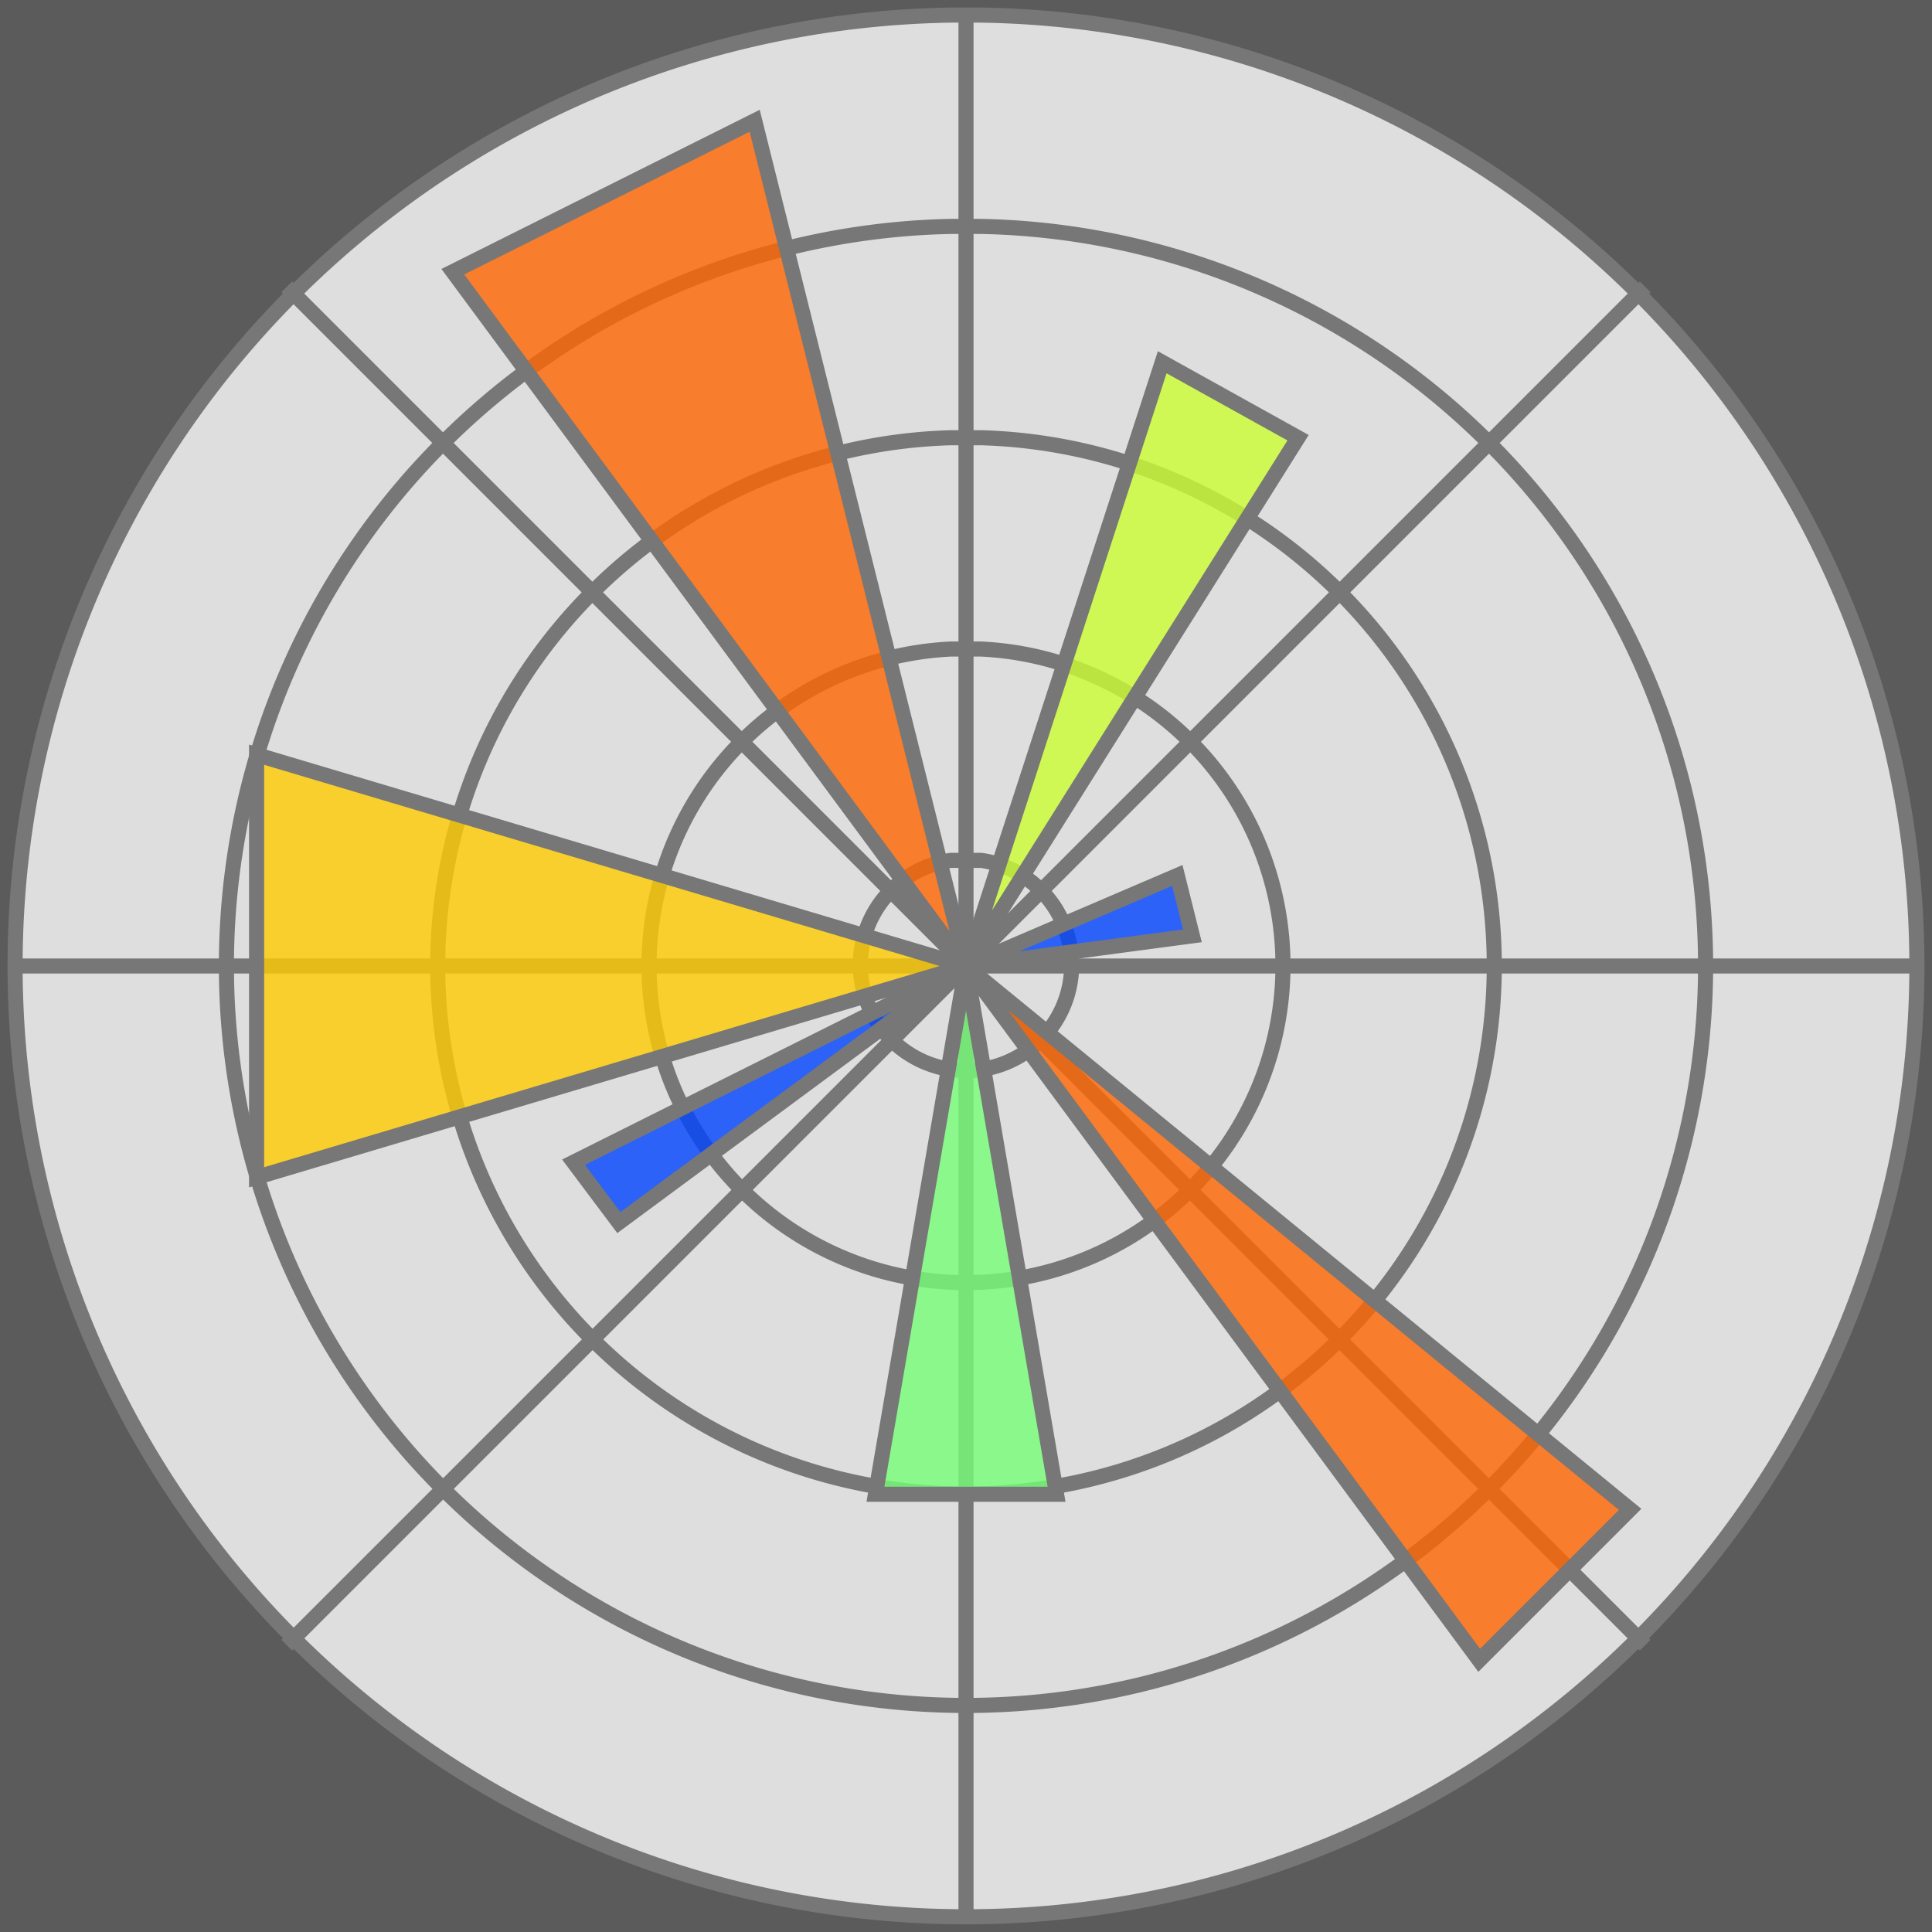 <svg xmlns="http://www.w3.org/2000/svg" width="128" height="128" stroke="#777" fill-opacity=".8"><rect width="100%" height="100%" fill="#333333" stroke="none"/><path fill="#FFF" d="m63,1a63,63 0 1,0 2,0zm0,14a49,49 0 1,0 2,0zm0,14a35,35 0 1,02,0zm0,14a21,21 0 1,0 2,0zm0,14a7,7 0 1,0 2,0zm64,7H1m108-45-90,90m90,0-90-90m45-18v126"></path><path fill="#F60" d="m50,8-20,10 68,92 10-10L64,64z"></path><path fill="#FC0" d="m17,50v28L64,64z"></path><path fill="#7F7" d="m64,64 6,35H58z"></path><path fill="#CF3" d="m64,64 13-40 9,5z"></path><path fill="#04F" d="m64,64 14-6 1,4zl-26,13 3,4z"></path></svg>